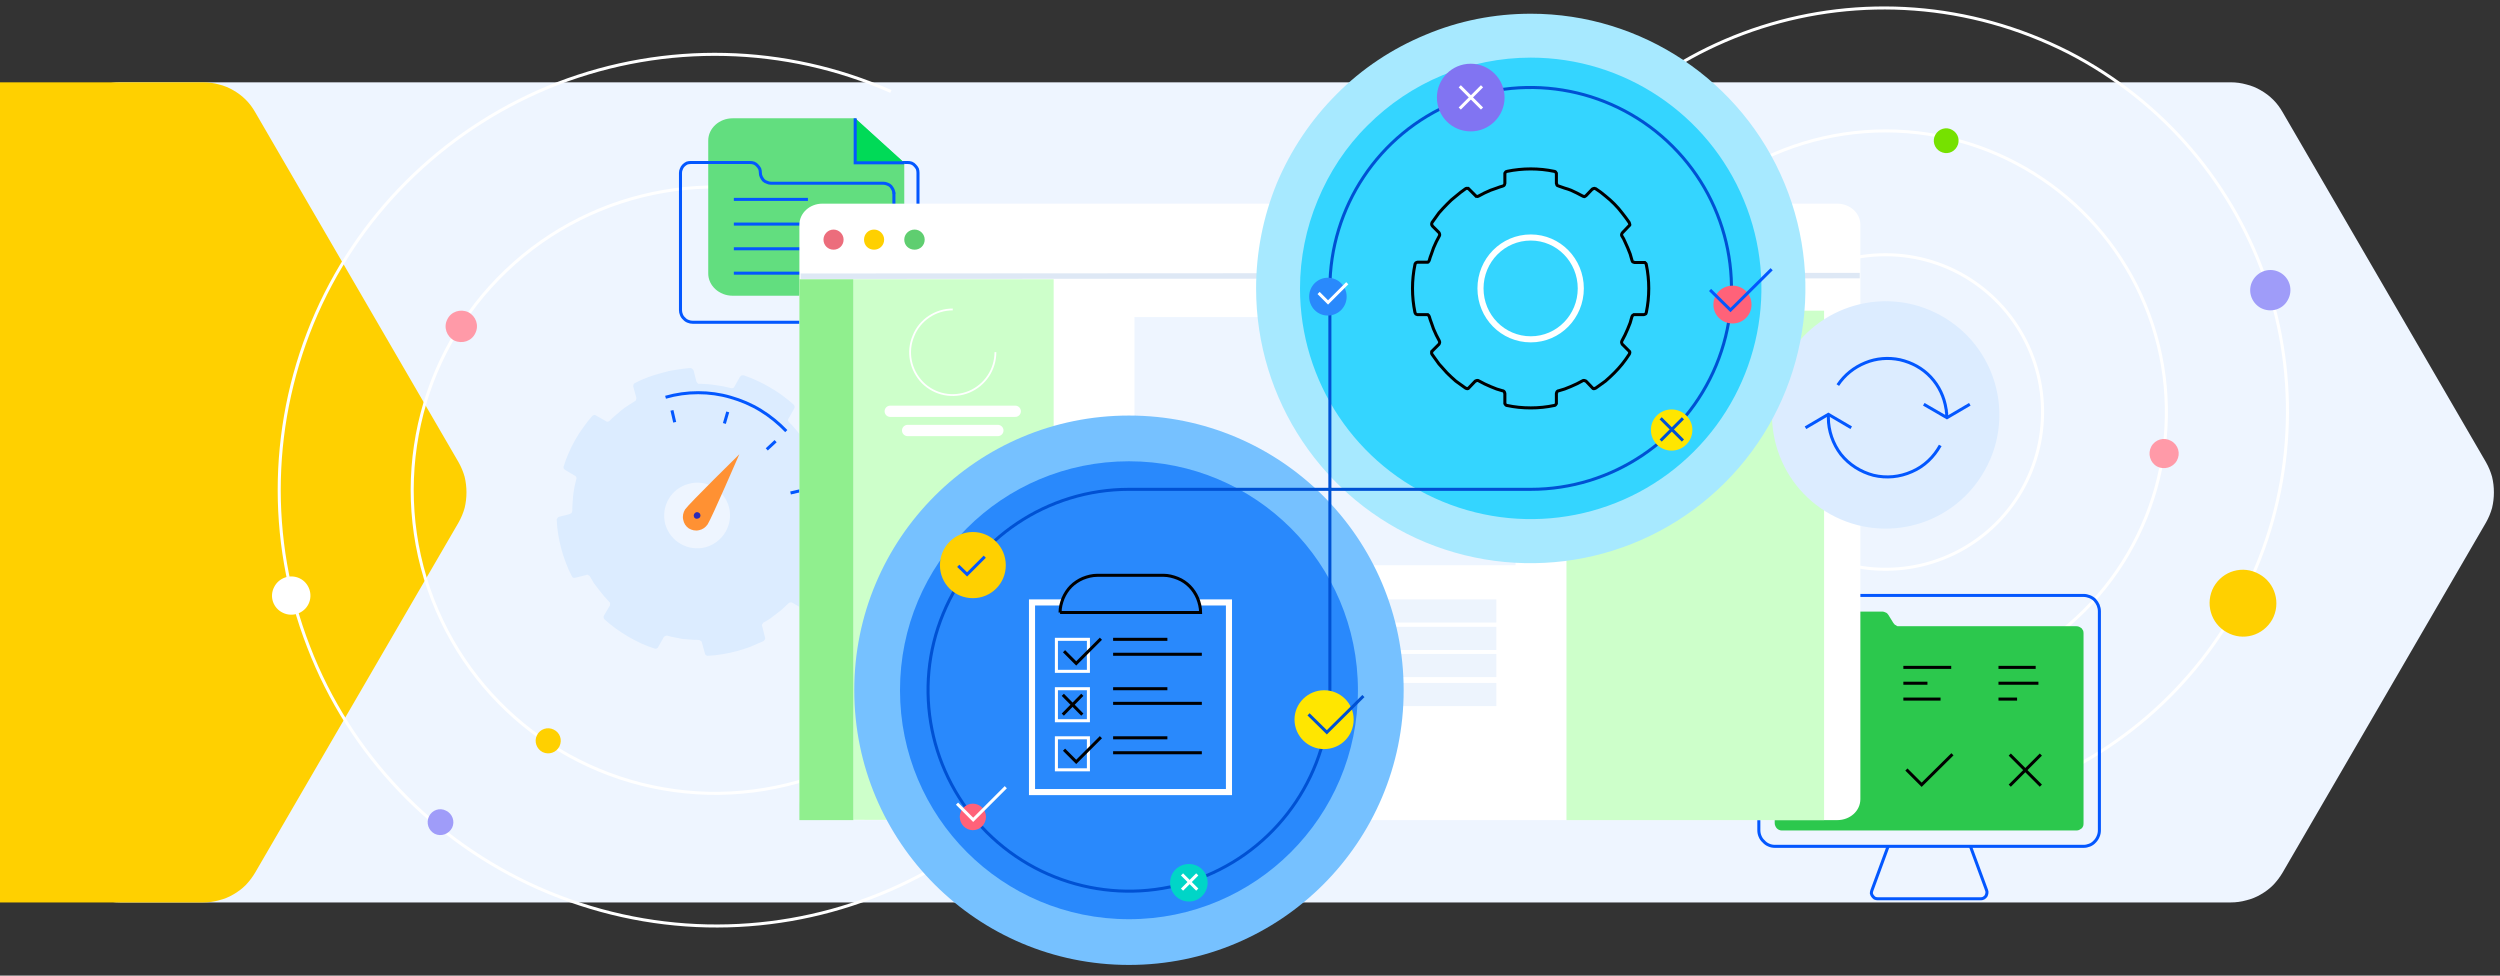 <?xml version="1.0"?>
<svg version="1.2" xmlns="http://www.w3.org/2000/svg" viewBox="0 0 820 320" width="820" height="320">
  <rect x="0" y="0" width="820" height="320" fill="#333333" stroke="none"/>
  <defs>
    <clipPath clipPathUnits="userSpaceOnUse" id="cp1">
      <path d="m0 0h820v320h-820z" />
    </clipPath>
    <clipPath clipPathUnits="userSpaceOnUse" id="cp2">
      <path d="m0 27h820v270h-820z" />
    </clipPath>
  </defs>
  <style>.a{fill:#eef5ff}.b{fill:#ffd000}.c{fill:none;stroke:#fff;stroke-miterlimit:10;stroke-width:1}.d{fill:#9f9cf9}.e{fill:#ff9aa8}.f{fill:#fff}.g{fill:#76e100}.h{fill:none;stroke:#0357ff;stroke-miterlimit:10}.i{fill:#2cc84d}.j{fill:none;stroke:#000;stroke-miterlimit:10}.k{fill:#dcecff}.l{fill:#ff9133}.m{fill:none;stroke:#0357ff;stroke-miterlimit:10;stroke-width:1}.n{fill:#2b2bb8}.o{fill:#62de7f}.p{fill:#00da57}.q{fill:#5fce70}.r{fill:#ec6d7c}.s{fill:none;stroke:#dee8f5;stroke-width:1.8}.t{fill:#cdffca}.u{fill:#d1f2db}.v{fill:#d5f1ff}.w{fill:#fcf097}.x{fill:none;stroke:#edf4fd;stroke-miterlimit:10;stroke-width:7.6}.y{fill:none;stroke:#fff;stroke-linecap:round;stroke-miterlimit:10;stroke-width:3.7}.z{fill:none;stroke:#fff;stroke-miterlimit:10;stroke-width:.6}.A{fill:#90ef8e}.B{fill:#76c1ff}.C{fill:#a7e9ff}.D{fill:#34d5ff}.E{fill:#2989fc}.F{fill:none;stroke:#0051d3;stroke-miterlimit:10}.G{fill:none;stroke:#fff;stroke-miterlimit:10;stroke-width:2}.H{fill:none;stroke:#fff;stroke-miterlimit:10}.I{fill:#ff6279}.J{fill:#ffe600}.K{fill:#8174f2}.L{fill:#00d5c7}.M{fill:none;stroke:#fff}.N{fill:none;stroke:#0051d3}</style>
  <g clip-path="url(#cp1)">
    <g clip-path="url(#cp2)">
      <path class="a" d="m731.7 27q2.6 0 5.1 0.7 2.5 0.6 4.7 1.9 2.3 1.3 4.1 3.1 1.8 1.8 3.1 4.1l66.7 114.8q1.3 2.3 2 4.8 0.6 2.5 0.6 5.1 0 2.6-0.6 5.1-0.7 2.5-2 4.8l-66.7 114.8q-1.3 2.2-3.1 4.1-1.8 1.8-4.1 3.1-2.2 1.3-4.7 1.9-2.5 0.7-5.1 0.7h-692.4q-2.6 0-5.1-0.7-2.5-0.6-4.7-1.9-2.3-1.3-4.1-3.1-1.8-1.9-3.1-4.1l-66.7-114.8q-1.3-2.3-2-4.8-0.6-2.5-0.6-5.1 0-2.6 0.6-5.1 0.7-2.5 2-4.8l66.7-114.8q1.3-2.3 3.1-4.1 1.8-1.8 4.1-3.1 2.2-1.3 4.7-1.9 2.5-0.7 5.1-0.7z" />
      <path class="b" d="m66.7 27q2.6 0 5.1 0.7 2.5 0.6 4.7 1.9 2.3 1.3 4.1 3.1 1.8 1.8 3.1 4.1l66.7 114.8q1.3 2.3 2 4.8 0.6 2.5 0.6 5.1 0 2.6-0.6 5.1-0.7 2.5-2 4.8l-66.7 114.8q-1.3 2.2-3.1 4.1-1.8 1.8-4.1 3.1-2.2 1.3-4.7 1.9-2.5 0.7-5.1 0.7h-133.4q-2.6 0-5.1-0.7-2.5-0.6-4.7-1.9-2.3-1.3-4.1-3.1-1.8-1.9-3.1-4.1l-66.7-114.8q-1.3-2.3-2-4.8-0.6-2.5-0.6-5.1 0-2.6 0.6-5.1 0.7-2.5 2-4.8l66.7-114.8q1.3-2.3 3.1-4.1 1.8-1.8 4.1-3.1 2.2-1.3 4.7-1.9 2.5-0.7 5.1-0.7z" />
    </g>
    <path class="c" d="m364.6 219.6c-32 72.1-115.9 103.6-188 71.7-34.6-15.4-61.8-43.8-75.4-79.2-13.7-35.3-12.7-74.6 2.6-109.3 15.3-34.6 43.8-61.7 79.1-75.4 35.4-13.6 74.7-12.7 109.3 2.6" />
    <path class="d" d="m148.3 271.5c-1.1 2.1-3.6 3-5.7 2-2.1-1.1-2.9-3.6-1.9-5.7 1-2.1 3.5-3 5.6-1.9 2.1 1 3 3.5 2 5.6z" />
    <path class="c" d="m325.6 201c-16.3 36.8-53.1 60.1-93.3 59.2-40.3-1-75.9-26.1-90.4-63.6-14.5-37.5-5-80.1 24.1-107.8 29.1-27.8 72.1-35.2 108.9-19" />
    <path class="b" d="m183.5 244.8c-1 2-3.4 2.9-5.5 1.9-2-1-2.9-3.5-1.9-5.5 1-2.1 3.5-2.9 5.5-1.9 2.1 1 2.9 3.4 1.9 5.5z" />
    <path class="e" d="m155.9 109.3c-1.2 2.6-4.3 3.6-6.9 2.4-2.5-1.3-3.6-4.4-2.3-6.9 1.2-2.6 4.3-3.6 6.9-2.4 2.5 1.3 3.6 4.3 2.3 6.9z" />
    <path class="f" d="m101.2 198.1c-1.5 3.1-5.3 4.4-8.4 2.9-3.2-1.5-4.5-5.3-2.9-8.4 1.5-3.1 5.3-4.4 8.4-2.9 3.1 1.5 4.4 5.3 2.9 8.4z" />
    <path class="c" d="m501 74.4c33.1-65.3 112.3-90.3 177.5-57.2 31.1 16 54.6 43.7 65.4 76.9 10.7 33.3 7.9 69.5-7.9 100.7-15.9 31.2-43.4 54.8-76.6 65.8-33.2 11-69.4 8.4-100.7-7.3" />
    <path class="d" d="m738.9 92c1.8-3.2 5.8-4.4 9-2.6 3.2 1.8 4.3 5.8 2.5 9-1.7 3.2-5.7 4.3-8.9 2.6-3.2-1.8-4.4-5.8-2.6-9z" />
    <path class="c" d="m536.2 93.4c16.9-33.2 52.1-53 89.3-50.2 37.1 2.9 68.9 27.9 80.5 63.3 11.6 35.4 0.7 74.4-27.6 98.6-28.3 24.3-68.5 29.1-101.7 12.3" />
    <path class="e" d="m705.6 146.5c1.3-2.4 4.2-3.2 6.5-1.9 2.4 1.3 3.2 4.2 1.9 6.5-1.3 2.3-4.2 3.1-6.5 1.9-2.3-1.3-3.1-4.2-1.9-6.5z" />
    <path class="b" d="m726.1 192.5c3-5.3 9.6-7.2 14.9-4.2 5.3 2.9 7.2 9.6 4.3 14.9-3 5.3-9.6 7.2-14.9 4.2-5.3-2.9-7.2-9.6-4.3-14.9z" />
    <path class="g" d="m634.8 44.2c1.1-2 3.6-2.7 5.5-1.6 2 1.1 2.7 3.5 1.6 5.5-1.1 2-3.5 2.7-5.5 1.6-2-1.1-2.7-3.6-1.6-5.5z" />
    <path class="c" d="m572.4 111.8c9.5-18.6 29.2-29.7 50-28.1 20.8 1.6 38.5 15.6 45 35.4 6.5 19.8 0.4 41.6-15.4 55.2-15.9 13.6-38.3 16.3-56.9 6.8" />
    <path class="h" d="m646.3 277.6l5.3 14.4q0.2 0.5 0.1 1-0.1 0.5-0.3 0.9-0.3 0.4-0.8 0.7-0.4 0.2-0.9 0.2h-33.8q-0.5 0-1-0.2-0.4-0.3-0.7-0.7-0.3-0.4-0.4-0.9 0-0.5 0.2-1l5.3-14.4" />
    <path fill-rule="evenodd" class="h" d="m576.9 200.5v71.8q0 1.1 0.4 2 0.4 1 1.2 1.7 0.7 0.8 1.7 1.2 0.9 0.4 2 0.4h101.2q1 0 2-0.4 1-0.4 1.7-1.2 0.7-0.7 1.1-1.7 0.4-0.9 0.4-2v-71.8q0-1-0.4-2-0.4-0.9-1.1-1.7-0.7-0.7-1.7-1.1-1-0.4-2-0.4h-101.2q-1.1 0-2 0.4-1 0.4-1.7 1.1-0.8 0.8-1.2 1.7-0.4 1-0.4 2z" />
    <path class="i" d="m621 204.3l-1.6-2.6q-0.2-0.2-0.4-0.5-0.2-0.2-0.5-0.3-0.3-0.1-0.5-0.2-0.3-0.1-0.6-0.1h-33q-0.4 0-0.9 0.2-0.4 0.2-0.7 0.5-0.3 0.3-0.5 0.8-0.2 0.4-0.2 0.9v67q0 0.5 0.2 0.9 0.2 0.5 0.5 0.8 0.3 0.3 0.7 0.5 0.5 0.2 0.9 0.2h96.7q0.5 0 0.9-0.2 0.4-0.2 0.8-0.5 0.3-0.3 0.5-0.8 0.1-0.4 0.1-0.9v-62.2q0-0.5-0.1-0.9-0.2-0.4-0.5-0.8-0.4-0.3-0.8-0.5-0.4-0.2-0.9-0.2h-58.1q-0.3 0-0.6 0-0.3-0.1-0.5-0.3-0.3-0.1-0.5-0.3-0.2-0.2-0.4-0.5z" />
    <path class="j" d="m609.2 247.4l-10 10-5-5" />
    <path class="j" d="m640.4 247.4l-10.1 10-5-5" />
    <path class="j" d="m659.2 247.5l10.2 10.2" />
    <path class="j" d="m669.4 247.5l-10.2 10.2" />
    <path class="j" d="m593.1 218.9h12.3" />
    <path class="j" d="m593.1 224.1h15.7" />
    <path class="j" d="m593.1 229.3h9.7" />
    <path class="j" d="m624.3 218.9h15.7" />
    <path class="j" d="m624.3 224.1h7.9" />
    <path class="j" d="m624.3 229.3h12.2" />
    <path class="j" d="m655.5 218.9h12.2" />
    <path class="j" d="m655.5 224.1h13.1" />
    <path class="j" d="m655.5 229.3h6.1" />
    <path class="k" d="m271.1 146.9q0-0.2-0.2-0.3-0.1-0.1-0.3-0.2-0.1-0.1-0.3-0.1-0.2 0-0.4 0l-3.5 1q-0.2 0-0.4 0-0.2 0-0.3-0.1-0.2 0-0.3-0.1-0.1-0.1-0.2-0.3-0.7-1.1-1.4-2.2-0.7-1.1-1.5-2.1-0.8-1.1-1.7-2.1-0.8-1-1.8-1.9-0.1-0.1-0.2-0.3 0-0.1-0.1-0.3 0-0.2 0-0.4 0.1-0.1 0.2-0.3l1.8-3.2q0.1-0.2 0.1-0.3 0.1-0.2 0-0.4 0-0.2-0.1-0.4-0.1-0.1-0.2-0.2-1.8-1.6-3.7-3-1.9-1.4-4-2.6-2-1.2-4.2-2.2-2.2-1-4.4-1.8-0.2 0-0.4 0-0.2 0-0.3 0-0.2 0.1-0.3 0.2-0.2 0.2-0.3 0.3l-1.8 3.2q-0.1 0.2-0.2 0.3-0.1 0.1-0.3 0.2-0.2 0-0.3 0-0.2 0.1-0.4 0-1.2-0.3-2.5-0.6-1.3-0.2-2.6-0.4-1.3-0.2-2.6-0.3-1.2-0.1-2.5-0.1-0.2 0-0.4 0-0.2-0.1-0.3-0.2-0.1-0.1-0.2-0.3-0.1-0.1-0.2-0.3l-0.9-3.6q-0.1-0.1-0.2-0.3-0.1-0.1-0.2-0.2-0.2-0.2-0.4-0.2-0.1-0.1-0.3-0.1-2.4 0.2-4.7 0.6-2.3 0.3-4.6 1-2.3 0.6-4.5 1.4-2.2 0.8-4.3 1.9-0.2 0.1-0.3 0.2-0.2 0.2-0.2 0.3-0.1 0.2-0.1 0.4 0 0.2 0 0.3l1 3.6q0 0.2 0 0.4 0 0.1-0.1 0.3 0 0.2-0.1 0.3-0.2 0.1-0.3 0.2-1.1 0.7-2.2 1.4-1.1 0.7-2.1 1.5-1 0.8-2 1.7-1 0.8-1.9 1.8-0.1 0.1-0.3 0.2-0.1 0-0.3 0.1-0.2 0-0.4 0-0.1-0.1-0.3-0.2l-3.2-1.8q-0.1-0.1-0.3-0.2-0.2 0-0.4 0-0.1 0.1-0.3 0.2-0.2 0-0.3 0.2-1.6 1.8-2.9 3.7-1.4 1.9-2.6 4-1.2 2.1-2.1 4.2-1 2.2-1.7 4.5-0.1 0.2-0.1 0.3 0 0.2 0.1 0.4 0 0.2 0.2 0.3 0.1 0.1 0.2 0.2l3.2 1.9q0.2 0.1 0.3 0.2 0.1 0.2 0.2 0.3 0 0.2 0.1 0.4 0 0.1-0.1 0.3-0.3 1.3-0.6 2.6-0.2 1.3-0.4 2.5-0.1 1.3-0.2 2.7-0.1 1.3-0.1 2.6 0 0.1-0.1 0.3 0 0.2-0.1 0.3-0.1 0.2-0.3 0.2-0.1 0.1-0.3 0.2l-3.5 0.9q-0.2 0.1-0.4 0.2-0.1 0.1-0.2 0.3-0.1 0.1-0.2 0.3 0 0.2 0 0.3 0.1 2.4 0.5 4.8 0.4 2.3 1 4.6 0.6 2.3 1.5 4.6 0.8 2.2 1.9 4.3 0.1 0.2 0.2 0.3 0.1 0.2 0.3 0.3 0.2 0 0.4 0 0.1 0.1 0.3 0l3.6-0.9q0.1-0.1 0.3-0.1 0.2 0 0.3 0.1 0.2 0.1 0.3 0.2 0.2 0.1 0.3 0.3 0.6 1.1 1.3 2.2 0.8 1.1 1.6 2.1 0.8 1 1.6 2 0.9 1 1.8 2 0.1 0.1 0.2 0.2 0.1 0.2 0.1 0.4 0 0.2 0 0.3-0.1 0.2-0.1 0.4l-1.9 3.2q-0.1 0.1-0.1 0.3 0 0.2 0 0.4 0 0.2 0.1 0.3 0.1 0.2 0.2 0.3 1.8 1.6 3.7 3 2 1.4 4 2.6 2.1 1.2 4.2 2.2 2.2 1 4.4 1.7 0.2 0.1 0.4 0.1 0.2 0 0.4-0.1 0.1-0.1 0.3-0.2 0.1-0.1 0.2-0.3l1.8-3.2q0.1-0.1 0.2-0.2 0.2-0.1 0.3-0.2 0.2-0.1 0.4-0.1 0.1 0 0.3 0 1.3 0.4 2.5 0.6 1.3 0.3 2.6 0.5 1.3 0.1 2.6 0.2 1.3 0.1 2.6 0.1 0.2 0 0.3 0.1 0.2 0.1 0.3 0.2 0.2 0.1 0.3 0.2 0.1 0.2 0.1 0.3l1 3.6q0 0.2 0.1 0.3 0.1 0.2 0.3 0.3 0.1 0.1 0.3 0.2 0.2 0 0.4 0 2.3-0.1 4.6-0.5 2.4-0.4 4.7-1 2.2-0.6 4.4-1.4 2.2-0.9 4.4-1.9 0.1-0.1 0.3-0.3 0.1-0.1 0.2-0.3 0-0.1 0.1-0.3 0-0.2-0.1-0.4l-0.9-3.6q-0.1-0.1-0.1-0.3 0-0.2 0.1-0.3 0.1-0.2 0.2-0.3 0.1-0.2 0.2-0.3 1.2-0.6 2.2-1.3 1.1-0.8 2.1-1.6 1.1-0.8 2-1.6 1-0.9 1.9-1.8 0.2-0.1 0.3-0.2 0.2-0.1 0.3-0.1 0.2 0 0.4 0 0.2 0 0.3 0.1l3.2 1.9q0.2 0.1 0.3 0.1 0.2 0.1 0.4 0 0.2 0 0.3-0.1 0.2-0.1 0.3-0.2 1.6-1.8 3-3.7 1.3-2 2.5-4 1.2-2.1 2.2-4.3 0.9-2.2 1.7-4.4 0-0.2 0-0.4 0-0.2 0-0.3-0.1-0.2-0.2-0.3-0.1-0.2-0.3-0.3l-3.2-1.8q-0.1-0.1-0.3-0.3-0.1-0.1-0.1-0.3-0.1-0.1-0.1-0.3 0-0.2 0-0.4 0.3-1.2 0.6-2.5 0.2-1.3 0.4-2.6 0.2-1.3 0.2-2.6 0.1-1.3 0.1-2.6 0-0.2 0.1-0.3 0.1-0.2 0.2-0.4 0.1-0.1 0.2-0.2 0.2-0.1 0.3-0.1l3.6-1q0.1 0 0.3-0.1 0.1-0.1 0.3-0.3 0.1-0.1 0.1-0.3 0.1-0.2 0-0.4-0.1-2.4-0.5-4.7-0.4-2.4-1-4.7-0.6-2.3-1.5-4.5-0.8-2.2-1.9-4.4z" />
    <path class="a" d="m231.4 179.5c-5.7 1.5-11.6-1.9-13.2-7.6-1.5-5.8 1.9-11.7 7.7-13.2 5.7-1.6 11.6 1.8 13.2 7.6 1.5 5.7-1.9 11.6-7.7 13.2z" />
    <path class="l" d="m232.1 172c-0.7 1-1.7 1.7-2.8 1.9-1.2 0.3-2.4 0-3.4-0.6-1-0.7-1.6-1.7-1.8-2.8-0.3-1.2 0-2.4 0.6-3.4 1.4-2 17.8-18.1 17.8-18.1 0 0-9.1 21-10.4 23z" />
    <path class="m" d="m263.1 160.8l-3.8 0.9" />
    <path class="m" d="m254.4 144.7l-2.9 2.7" />
    <path class="m" d="m238.7 135.1l-1.1 3.8" />
    <path class="m" d="m220.4 134.6l0.9 3.9" />
    <path class="n" d="m228.9 170.1c-0.6 0.2-1.2-0.1-1.3-0.7-0.2-0.6 0.2-1.2 0.8-1.4 0.5-0.1 1.2 0.2 1.3 0.8 0.2 0.6-0.2 1.2-0.8 1.3z" />
    <path class="m" d="m218.3 130.3c3.5-1 7-1.5 10.7-1.5 3.6 0 7.2 0.5 10.6 1.5 3.5 1 6.8 2.4 9.9 4.3 3.1 1.9 5.9 4.2 8.4 6.8" />
    <path class="h" d="m297.2 105.7q0.8 0 1.5-0.3 0.7-0.3 1.3-0.9 0.5-0.5 0.8-1.3 0.3-0.7 0.3-1.5v-45q0-0.7-0.2-1.3-0.3-0.6-0.8-1.1-0.4-0.5-1.1-0.8-0.6-0.2-1.3-0.2h-58.9" />
    <path class="o" d="m280.5 38.8h-40.2c-4.4 0-8 3.3-8 7.3v43.6c0 4 3.6 7.3 8 7.3h48.3c4.4 0 8-3.3 8-7.3v-36.3z" />
    <path class="h" d="m240.7 89.6h45.5" />
    <path class="h" d="m240.7 81.6h45.5" />
    <path class="h" d="m240.7 73.5h45.5" />
    <path class="h" d="m240.7 65.4h24.3" />
    <path class="p" d="m280.5 38.8v14.6h16.1" />
    <path class="h" d="m280.5 38.8v14.6h16.1" />
    <path class="h" d="m293.2 63.1v38.6q0 0.8 0.3 1.5 0.3 0.8 0.8 1.3 0.6 0.6 1.3 0.9 0.8 0.3 1.6 0.3" />
    <path class="h" d="m293.2 63.5q0-0.7-0.3-1.3-0.3-0.6-0.7-1.1-0.5-0.5-1.1-0.7-0.7-0.3-1.4-0.3h-36.8q-0.7 0-1.3-0.3-0.7-0.2-1.2-0.7-0.4-0.5-0.7-1.1-0.3-0.6-0.3-1.3 0-0.7-0.2-1.3-0.3-0.6-0.8-1.1-0.4-0.5-1.1-0.8-0.6-0.2-1.3-0.2h-19.4q-0.7 0-1.3 0.2-0.6 0.3-1.1 0.8-0.5 0.5-0.7 1.1-0.3 0.6-0.3 1.3v45q0 0.8 0.3 1.5 0.3 0.8 0.9 1.3 0.5 0.6 1.3 0.9 0.7 0.3 1.5 0.3h70.1" />
    <path class="f" d="m269.7 66.8h332.9c4.2 0 7.6 3.1 7.6 6.9v188.4c0 3.9-3.4 6.9-7.6 6.9h-332.9c-4.1 0-7.5-3-7.5-6.9v-188.4c0-3.8 3.4-6.9 7.5-6.9z" />
    <path class="q" d="m300 81.9c-1.9 0-3.4-1.4-3.4-3.3 0-1.8 1.5-3.3 3.4-3.3 1.8 0 3.3 1.5 3.3 3.3 0 1.9-1.5 3.3-3.3 3.3z" />
    <path class="b" d="m286.7 81.9c-1.9 0-3.3-1.4-3.3-3.3 0-1.8 1.4-3.3 3.3-3.3 1.8 0 3.3 1.5 3.3 3.3 0 1.9-1.5 3.3-3.3 3.3z" />
    <path class="r" d="m273.4 81.9c-1.8 0-3.3-1.4-3.3-3.3 0-1.8 1.5-3.3 3.3-3.3 1.8 0 3.3 1.5 3.3 3.3 0 1.9-1.5 3.3-3.3 3.3z" />
    <path class="s" d="m610 90.4l-347.4 0.2" />
    <path class="a" d="m372.1 104h125v81.4h-125z" />
    <path class="t" d="m372.6 197.3h56.3v6.2h-56.3z" />
    <path class="u" d="m372.6 206.3h41.9v6.2h-41.9z" />
    <path class="v" d="m372.6 215.2h20.9v6.2h-20.9z" />
    <path class="w" d="m372.6 224.1h10.4v6.2h-10.4z" />
    <path class="x" d="m393.5 227.8h97.3" />
    <path class="x" d="m403.2 218.3h87.6" />
    <path class="x" d="m424 209.4h66.8" />
    <path class="x" d="m435.8 200.4h55" />
    <path class="t" d="m513.8 101.9h84.5v167.1h-84.5z" />
    <path class="t" d="m345.6 269l-65.7-0.1v-177.3h65.7z" />
    <path class="y" d="m292 134.9h41" />
    <path class="y" d="m297.7 141.2h29.6" />
    <path class="t" d="m312.5 126.4c-6 0-10.8-4.8-10.8-10.9 0-6 4.8-10.8 10.8-10.8 6 0 10.9 4.8 10.9 10.8 0 6.1-4.9 10.9-10.9 10.9z" />
    <path class="z" d="m326.5 115.5c0 5.7-3.4 10.8-8.6 13-5.3 2.2-11.3 1-15.3-3-4-4.1-5.2-10.1-3-15.3 2.1-5.3 7.3-8.7 12.9-8.7" />
    <path class="A" d="m279.9 269h-17.7v-177.4h17.7z" />
    <path class="k" d="m585.9 118c10-18 32.7-24.5 50.7-14.5 18 10 24.5 32.6 14.5 50.6-10 18.1-32.6 24.6-50.7 14.6-18-10-24.5-32.7-14.5-50.7z" />
    <path class="h" d="m636.4 146.1c-2.1 3.8-5.3 6.9-9.3 8.6-4 1.8-8.4 2.2-12.6 1.2-4.2-1.1-8-3.5-10.7-6.9-2.6-3.4-4.1-7.7-4.1-12v-1.1" />
    <path class="h" d="m602.8 126.3c2.2-3.3 5.3-5.8 9-7.3 3.6-1.5 7.6-1.8 11.4-1 3.9 0.9 7.4 2.8 10.1 5.7 2.7 2.9 4.4 6.5 5 10.4q0.1 0.3 0.1 0.7 0 0.4 0.1 0.7 0 0.4 0 0.8 0 0.3 0 0.7" />
    <path class="h" d="m592.2 140.3l7.5-4.4 7.5 4.4" />
    <path class="h" d="m646.1 132.6l-7.5 4.4-7.6-4.4" />
    <path class="B" d="m370.3 316.5c-49.8 0-90.1-40.3-90.1-90.1 0-49.8 40.3-90.1 90.1-90.1 49.8 0 90.1 40.3 90.1 90.1 0 49.8-40.3 90.1-90.1 90.1z" />
    <path class="C" d="m502.1 4.5c36.4 0 69.3 22 83.2 55.6 14 33.7 6.2 72.5-19.5 98.2-25.8 25.8-64.5 33.5-98.2 19.6-33.7-14-55.6-46.8-55.6-83.3 0-11.8 2.3-23.5 6.8-34.5 4.6-10.9 11.2-20.8 19.6-29.2 8.3-8.4 18.3-15 29.2-19.5 10.9-4.6 22.6-6.9 34.5-6.9z" />
    <path class="D" d="m502.1 18.9c30.6 0 58.2 18.5 69.9 46.8 11.7 28.2 5.2 60.8-16.4 82.4-21.7 21.7-54.2 28.1-82.5 16.4-28.3-11.7-46.7-39.3-46.7-69.9 0-9.9 2-19.8 5.8-28.9 3.8-9.2 9.3-17.6 16.4-24.6 7-7 15.3-12.6 24.5-16.4 9.2-3.8 19-5.8 29-5.8z" />
    <path class="E" d="m370.3 301.5c-41.6 0-75.1-33.6-75.1-75.1 0-41.6 33.5-75.1 75.1-75.1 41.5 0 75.1 33.5 75.1 75.1 0 41.5-33.6 75.1-75.1 75.1z" />
    <path fill-rule="evenodd" class="F" d="m436.2 226.4c0 26.6-16.1 50.7-40.7 60.9-24.6 10.2-53 4.5-71.8-14.3-18.8-18.9-24.5-47.2-14.3-71.8 10.2-24.6 34.2-40.7 60.9-40.7h65.9z" />
    <path fill-rule="evenodd" class="j" d="m464.1 102.5q0 0.1 0.1 0.2 0.1 0.2 0.2 0.3 0.1 0.1 0.2 0.1 0.2 0.1 0.3 0.1h3.1q0.1 0 0.3 0 0.1 0.1 0.2 0.2 0.1 0 0.2 0.2 0.1 0.1 0.1 0.2 0.3 1.1 0.7 2.1 0.3 1 0.7 2 0.4 1 0.9 2 0.5 1 1 1.9 0.1 0.2 0.1 0.3 0 0.1 0 0.3 0 0.1-0.1 0.3 0 0.1-0.1 0.2l-2.2 2.2q-0.1 0.1-0.2 0.2 0 0.2 0 0.3-0.1 0.2 0 0.3 0 0.2 0.1 0.3 1.1 1.6 2.3 3.2 1.3 1.5 2.6 2.9 1.4 1.4 2.9 2.7 1.6 1.2 3.2 2.3 0.1 0.1 0.3 0.1 0.1 0.1 0.3 0.1 0.1-0.1 0.3-0.1 0.1-0.1 0.2-0.2l2.1-2.2q0.1-0.1 0.3-0.1 0.1-0.1 0.3-0.1 0.1 0 0.2 0 0.2 0 0.3 0.1 0.9 0.5 1.9 1 1 0.5 2 0.9 1 0.4 2 0.8 1 0.3 2 0.6 0.2 0 0.3 0.1 0.1 0.1 0.2 0.2 0.1 0.1 0.1 0.3 0.1 0.1 0.1 0.3v3q0 0.2 0 0.3 0.1 0.2 0.2 0.3 0.1 0.1 0.2 0.2 0.1 0.1 0.3 0.1 1.9 0.4 3.8 0.6 2 0.2 4 0.2 1.9 0 3.9-0.2 1.9-0.2 3.8-0.6 0.2 0 0.3-0.1 0.1-0.1 0.2-0.2 0.1-0.1 0.2-0.3 0-0.1 0-0.3v-3q0-0.2 0.1-0.3 0-0.2 0.1-0.3 0.1-0.1 0.2-0.2 0.1-0.1 0.3-0.1 1-0.3 2-0.6 1-0.4 2-0.8 1-0.4 2-0.9 1-0.5 1.9-1 0.1-0.1 0.3-0.1 0.1 0 0.2 0 0.2 0 0.3 0.1 0.2 0 0.3 0.1l2.1 2.2q0.1 0.1 0.2 0.2 0.2 0 0.3 0.1 0.2 0 0.3-0.1 0.2 0 0.3-0.1 1.6-1.1 3.2-2.3 1.5-1.3 2.9-2.7 1.4-1.4 2.6-2.9 1.2-1.5 2.3-3.2 0.1-0.1 0.1-0.3 0.1-0.1 0.1-0.3-0.1-0.1-0.1-0.3-0.1-0.1-0.2-0.2l-2.2-2.2q-0.1-0.1-0.1-0.2-0.1-0.2-0.1-0.3 0-0.1 0-0.3 0-0.1 0.1-0.3 0.5-0.9 1-1.9 0.5-1 0.9-2 0.4-1 0.8-2 0.3-1 0.6-2.1 0-0.1 0.1-0.2 0.1-0.1 0.2-0.2 0.1-0.1 0.3-0.2 0.1 0 0.2 0h3.1q0.1 0 0.3-0.1 0.1 0 0.2-0.1 0.2-0.1 0.2-0.2 0.1-0.2 0.1-0.3 0.4-2 0.6-3.9 0.2-2 0.2-4 0-2-0.2-3.9-0.2-2-0.6-3.9 0-0.2-0.1-0.3 0-0.1-0.2-0.2-0.1-0.1-0.2-0.2-0.2 0-0.3 0h-3q-0.2 0-0.3-0.1-0.2 0-0.3-0.1-0.1-0.1-0.2-0.2-0.1-0.2-0.1-0.3-0.3-1-0.6-2.1-0.4-1-0.8-2-0.4-1-0.9-2-0.4-1-1-1.9 0-0.1-0.1-0.3 0-0.1 0-0.3 0-0.1 0.1-0.2 0.1-0.2 0.2-0.3l2.1-2.2q0.1-0.1 0.2-0.2 0-0.1 0.1-0.3 0-0.1-0.1-0.3 0-0.1-0.1-0.3-1.1-1.6-2.3-3.1-1.2-1.6-2.6-3-1.4-1.4-2.9-2.6-1.5-1.3-3.2-2.4-0.1-0.1-0.2-0.1-0.2 0-0.3 0-0.2 0-0.3 0.1-0.2 0-0.3 0.1l-2.1 2.2q-0.1 0.1-0.3 0.2-0.1 0-0.2 0.1-0.2 0-0.3-0.1-0.2 0-0.3-0.1-0.9-0.5-1.9-1-1-0.5-1.9-0.9-1-0.4-2.1-0.7-1-0.4-2-0.7-0.1 0-0.3-0.1-0.1-0.1-0.2-0.2-0.1-0.1-0.1-0.3-0.1-0.1-0.1-0.2v-3.1q0-0.2 0-0.3-0.1-0.2-0.2-0.3 0-0.1-0.2-0.2-0.1-0.1-0.3-0.1-1.9-0.4-3.8-0.6-2-0.2-3.9-0.2-2 0-3.9 0.2-2 0.2-3.9 0.6-0.1 0-0.3 0.1-0.1 0.1-0.2 0.2-0.1 0.1-0.2 0.3 0 0.1 0 0.3v3.1q0 0.1-0.1 0.2 0 0.2-0.1 0.3-0.1 0.1-0.2 0.2-0.1 0.1-0.2 0.1-1.1 0.3-2.1 0.7-1 0.3-2 0.7-1 0.4-2 0.9-0.9 0.5-1.9 1-0.1 0.1-0.2 0.1-0.2 0.1-0.3 0-0.2 0-0.3 0-0.1-0.1-0.2-0.2l-2.2-2.2q-0.1-0.1-0.2-0.2-0.2 0-0.3 0-0.2-0.1-0.3 0-0.2 0-0.3 0.1-1.6 1.1-3.1 2.4-1.6 1.2-2.9 2.6-1.4 1.4-2.7 2.9-1.2 1.6-2.3 3.2-0.1 0.2-0.1 0.3 0 0.1 0 0.3 0 0.2 0.1 0.3 0 0.1 0.1 0.2l2.2 2.2q0.1 0.1 0.1 0.2 0.1 0.2 0.1 0.3 0 0.2 0 0.3 0 0.2-0.1 0.3-0.5 0.9-1 1.9-0.5 1-0.9 2-0.4 1-0.7 2-0.4 1-0.7 2.1 0 0.1-0.1 0.2-0.1 0.2-0.2 0.3-0.1 0-0.2 0.1-0.2 0-0.3 0h-3.1q-0.1 0-0.3 0.1-0.1 0-0.2 0.1-0.1 0.1-0.2 0.3-0.1 0.1-0.1 0.3-0.4 1.9-0.6 3.9-0.2 1.9-0.2 3.9 0 2 0.2 4 0.2 1.9 0.6 3.9z" />
    <path class="G" d="m502.1 111.3c-9.2 0-16.5-7.5-16.5-16.7 0-9.2 7.3-16.7 16.5-16.7 9.1 0 16.4 7.5 16.4 16.7 0 9.2-7.3 16.7-16.4 16.7z" />
    <path fill-rule="evenodd" class="F" d="m436.2 94.6c0-26.6 16-50.7 40.6-60.9 24.7-10.2 53-4.5 71.8 14.3 18.9 18.9 24.5 47.2 14.3 71.8-10.2 24.6-34.2 40.7-60.8 40.7h-65.9z" />
    <path class="G" d="m393.4 197.6h9.7v62.2h-64.6v-62.2h9.7" />
    <path fill-rule="evenodd" class="j" d="m347.7 200.9h46.1c0-1.6-0.4-3.2-1-4.7-0.6-1.4-1.5-2.8-2.6-3.9-1.1-1.1-2.4-2-3.9-2.6-1.5-0.6-3.1-1-4.6-1h-21.8c-1.6 0-3.2 0.4-4.7 1-1.4 0.6-2.8 1.5-3.9 2.6-1.1 1.1-2 2.5-2.6 3.9-0.6 1.5-1 3.1-1 4.7z" />
    <path class="H" d="m346.5 209.7h10.5v10.5h-10.5z" />
    <path class="H" d="m346.5 225.9h10.5v10.5h-10.5z" />
    <path class="H" d="m346.5 242h10.5v10.5h-10.5z" />
    <path class="j" d="m365.1 209.7h17.8" />
    <path class="j" d="m394.2 214.6h-29.1" />
    <path class="j" d="m365.1 225.9h17.8" />
    <path class="j" d="m394.2 230.7h-29.1" />
    <path class="j" d="m365.1 242h17.8" />
    <path class="j" d="m394.2 246.9h-29.1" />
    <path class="j" d="m361.1 209.5l-8.1 8.1-4-4" />
    <path class="j" d="m361.1 241.8l-8.1 8.1-4-4" />
    <path class="j" d="m348.6 227.9l6.4 6.5" />
    <path class="j" d="m355 227.9l-6.4 6.5" />
    <path class="b" d="m319.1 196.2c-6 0-10.8-4.8-10.8-10.8 0-6 4.8-10.9 10.8-10.9 6 0 10.8 4.9 10.8 10.9 0 6-4.8 10.8-10.8 10.8z" />
    <path class="I" d="m319.1 272.3c-2.4 0-4.3-2-4.3-4.4 0-2.3 1.9-4.3 4.3-4.3 2.4 0 4.3 2 4.3 4.3 0 2.4-1.9 4.4-4.3 4.4z" />
    <path class="I" d="m568.3 106.1c-3.5 0-6.3-2.7-6.3-6.2 0-3.5 2.8-6.2 6.3-6.2 3.4 0 6.2 2.7 6.2 6.2 0 3.5-2.8 6.2-6.2 6.2z" />
    <path class="J" d="m548.3 147.8c-3.8 0-6.8-3-6.8-6.8 0-3.7 3-6.7 6.8-6.7 3.7 0 6.8 3 6.8 6.7 0 3.8-3.1 6.8-6.8 6.8z" />
    <path class="J" d="m434.3 245.7c-5.3 0-9.7-4.3-9.7-9.7 0-5.3 4.4-9.6 9.7-9.6 5.4 0 9.7 4.3 9.7 9.6 0 5.4-4.3 9.7-9.7 9.7z" />
    <path class="K" d="m482.4 43.1c-6.2 0-11.1-5-11.1-11.1 0-6.1 4.9-11.1 11.1-11.1 6.1 0 11.1 5 11.1 11.1 0 6.1-5 11.1-11.1 11.1z" />
    <path class="L" d="m390 295.7c-3.5 0-6.2-2.8-6.2-6.2 0-3.4 2.7-6.1 6.2-6.1 3.4 0 6.1 2.7 6.1 6.1 0 3.4-2.7 6.2-6.1 6.2z" />
    <path class="E" d="m435.5 103.5c-3.4 0-6.1-2.8-6.1-6.2 0-3.4 2.7-6.2 6.1-6.2 3.5 0 6.2 2.8 6.2 6.2 0 3.4-2.7 6.2-6.2 6.2z" />
    <path class="h" d="m323 182.6l-5.8 5.8-2.9-2.8" />
    <path class="H" d="m329.9 258.2l-10.7 10.7-5.3-5.3" />
    <path class="F" d="m447.2 228.3l-12 11.9-6-5.9" />
    <path class="H" d="m441.9 92.9l-6.3 6.3-3.1-3.1" />
    <path class="h" d="m581.1 88.3l-13.5 13.4-6.7-6.6" />
    <path class="M" d="m478.8 28.3l7.3 7.3" />
    <path class="M" d="m486.1 28.3l-7.3 7.3" />
    <path class="M" d="m387.7 286.8l5 5" />
    <path class="M" d="m392.7 286.8l-5 5" />
    <path class="N" d="m544.7 137.2l7.3 7.3" />
    <path class="N" d="m552 137.2l-7.3 7.3" />
  </g>
</svg>